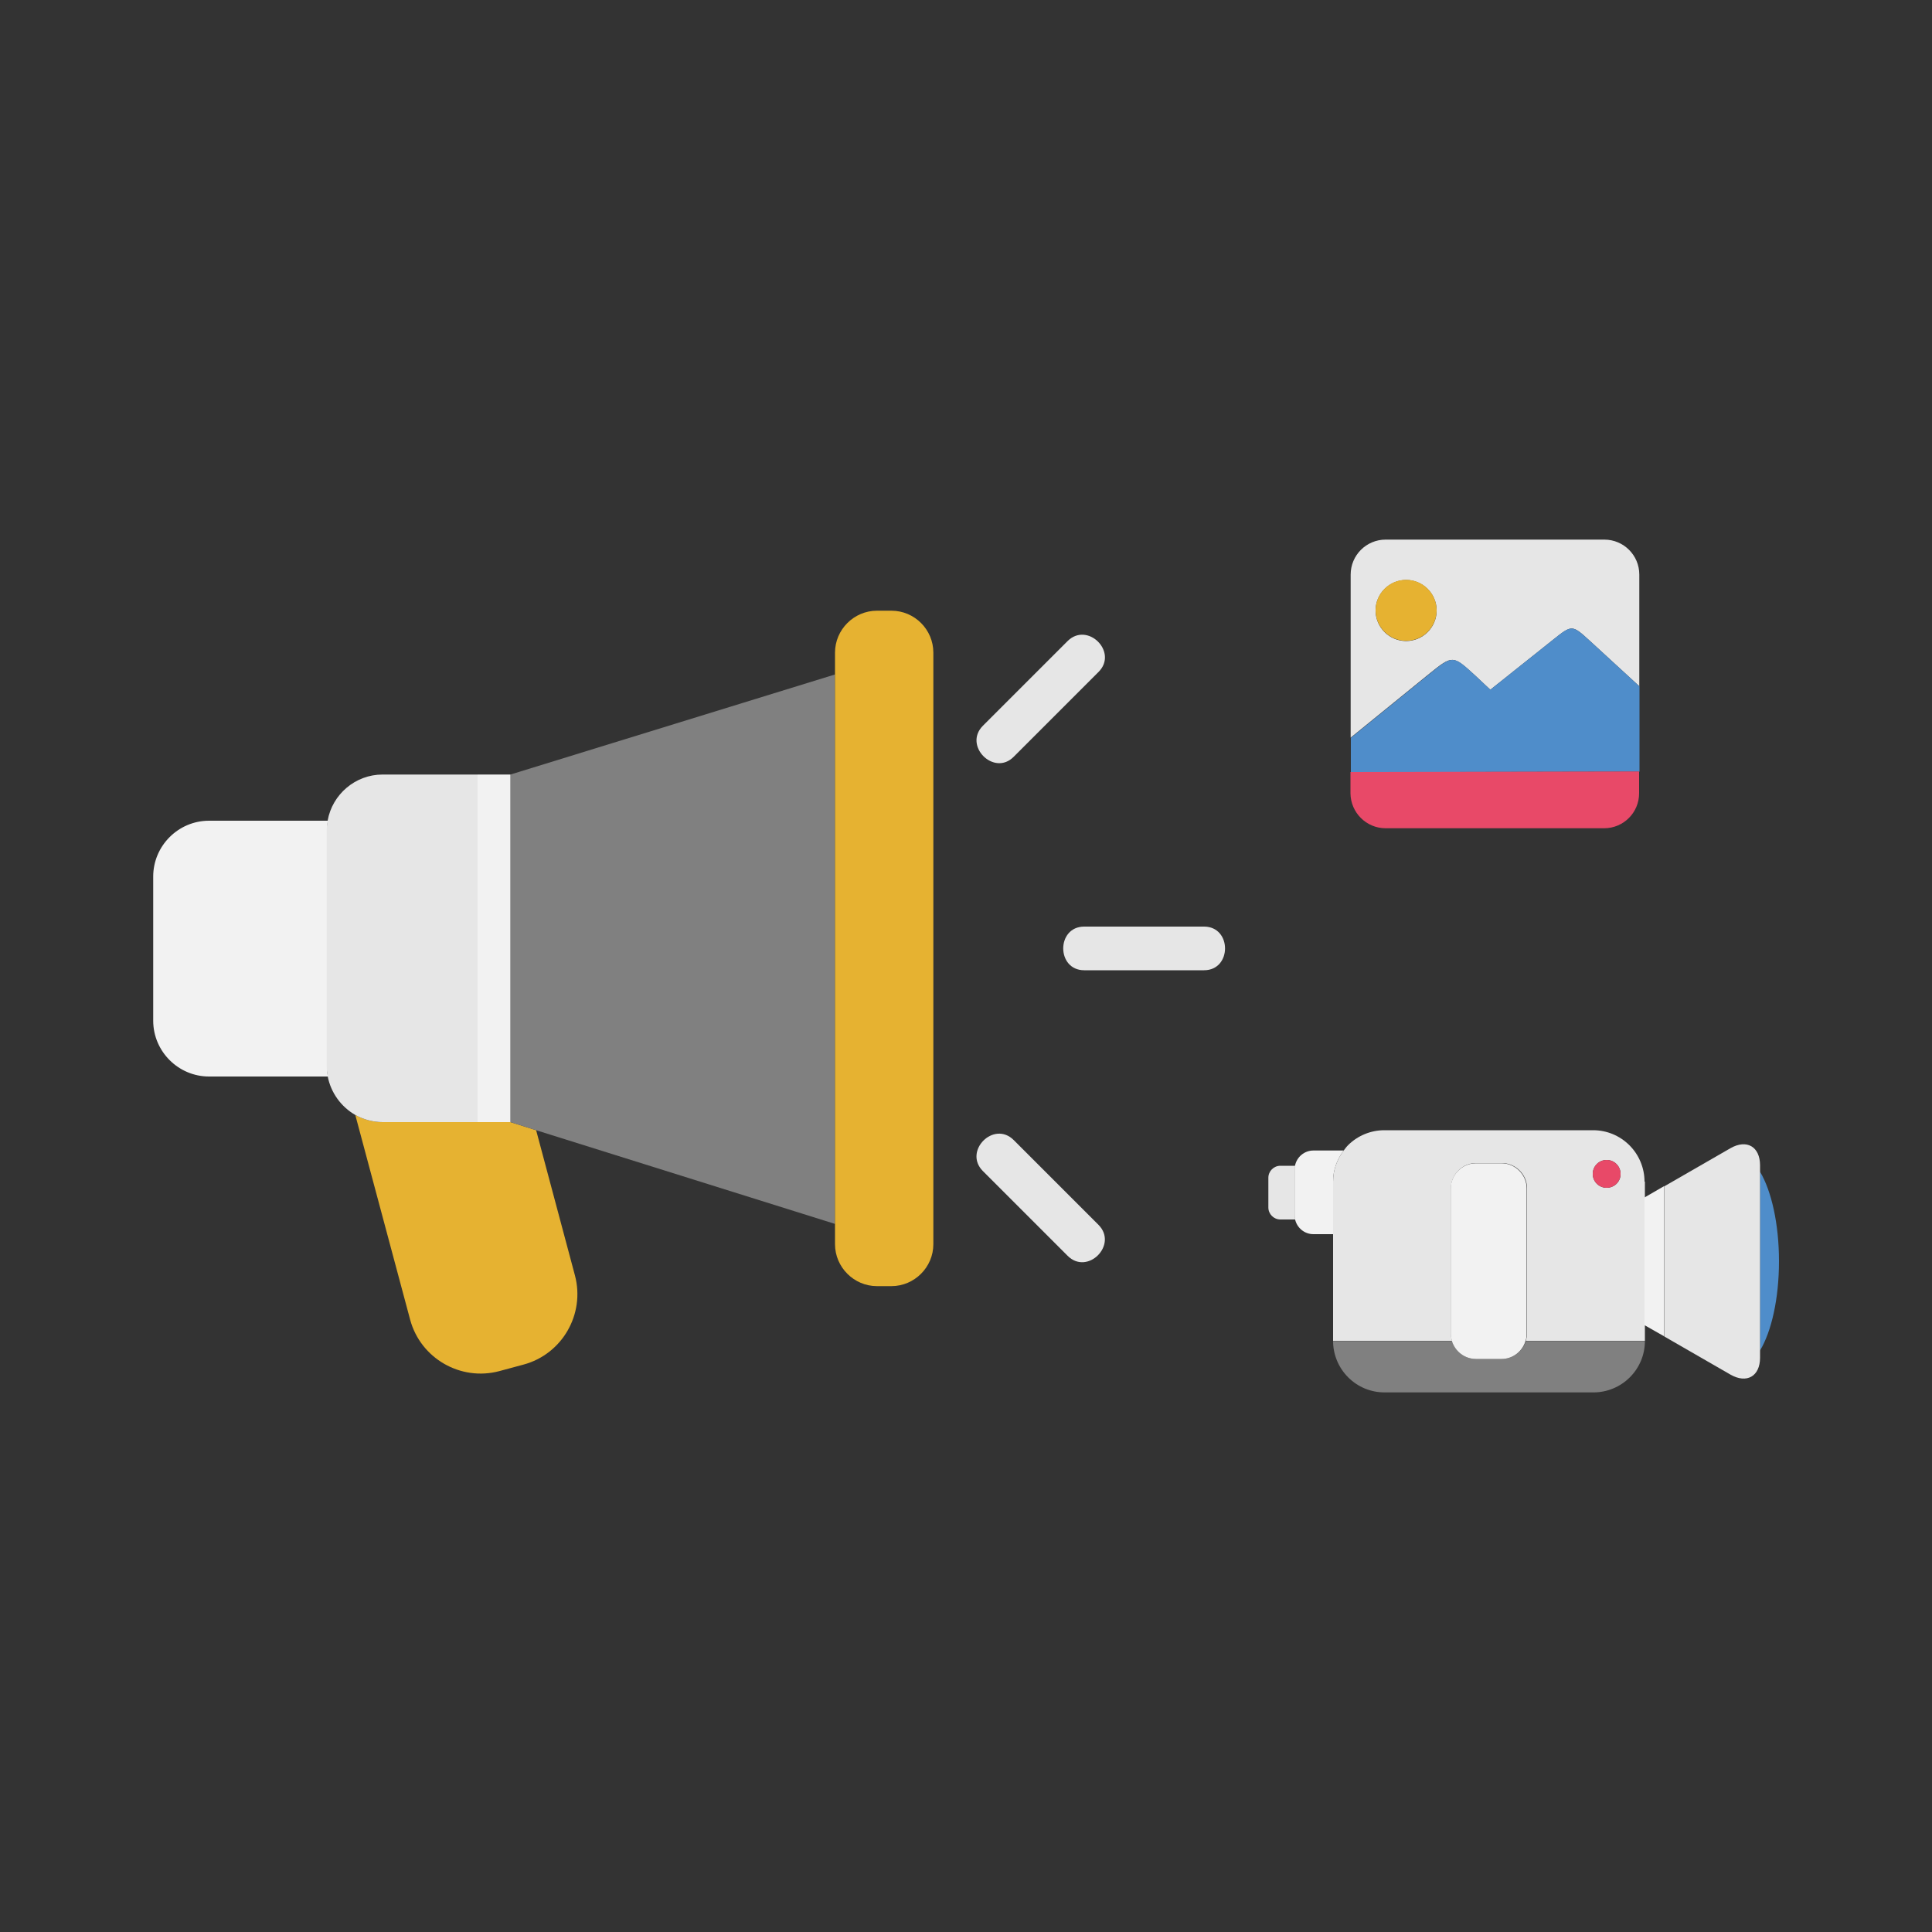 <?xml version="1.0" encoding="UTF-8"?> <!-- Generator: Adobe Illustrator 25.4.1, SVG Export Plug-In . SVG Version: 6.00 Build 0) --> <svg xmlns="http://www.w3.org/2000/svg" xmlns:xlink="http://www.w3.org/1999/xlink" version="1.1" x="0px" y="0px" viewBox="0 0 1000 1000" style="enable-background:new 0 0 1000 1000;" xml:space="preserve"><rect x="0" y="0" width="1000" height="1000" fill="#333333" stroke="none"/> <style type="text/css"> .st0{fill:#D0742F;} .st1{fill:#F2F2F2;} .st2{fill:#E6E6E6;} .st3{fill:none;} .st4{fill:#808080;} .st5{fill:#E84968;} .st6{fill:#E6B231;} .st7{fill:#FFFFFF;} .st8{fill:#4F8DCA;} .st9{fill:#6FB646;} .st10{fill:#333333;} </style> <g id="STRATEGIE"> </g> <g id="TRACKING"> </g> <g id="RÉFÉRENCEMENT_NATUREL"> </g> <g id="PARTENARIAT"> </g> <g id="RÉSEAU_SOCIAL"> </g> <g id="OPTIMISATION"> </g> <g id="TRANSFORMATION"> </g> <g id="PROMOUVOIR_IMAGE"> <g> <path class="st8" d="M920.8,652.8c0-19.3-3.9-36.4-9.8-46.3v92.5C916.9,689.2,920.8,672.2,920.8,652.8z"></path> <path class="st2" d="M670.2,605.2c0-0.6,0.1-1.2,0.2-1.8h-7.7c-3.4,0-6.2,2.8-6.2,6.2v15.4c0,3.4,2.8,6.2,6.2,6.2h7.7 c-0.1-0.6-0.2-1.2-0.2-1.8V605.2z"></path> <path class="st1" d="M695.5,595.5h-15.7c-4.7,0-8.6,3.4-9.5,7.8c-0.1,0.6-0.2,1.2-0.2,1.8v24.1c0,0.6,0.1,1.2,0.2,1.8 c0.9,4.4,4.8,7.8,9.5,7.8H690v-27.3C690,605.7,692,600.1,695.5,595.5z"></path> <path class="st6" d="M247.2,580.8h-49.2c-5.1,0-9.9-1.4-14.1-3.7l28.4,106c5.4,20,26.1,31.9,46.1,26.6l12.6-3.4 c20-5.4,31.9-26.1,26.6-46.1L277.5,585l-13.3-4.2H247.2z"></path> <path class="st1" d="M169.2,429.9c0-1.8,0.2-3.5,0.5-5.1h-61.5c-15.9,0-28.9,13-28.9,28.9v74.6c0,15.9,13,28.9,28.9,28.9h61.5 c-0.3-1.7-0.5-3.4-0.5-5.1V429.9z"></path> <path class="st2" d="M247.2,580.8V400.9h-49.2c-14.1,0-26,10.3-28.4,23.8c-0.3,1.7-0.5,3.4-0.5,5.1v122.1c0,1.8,0.2,3.5,0.5,5.1 c1.6,8.6,7,15.9,14.3,20.1c4.2,2.3,9,3.7,14.1,3.7H247.2z"></path> <polygon class="st4" points="264.2,400.9 264.2,580.8 277.5,585 432.2,633.5 432.2,349.1 "></polygon> <path class="st6" d="M461.4,316.1h-7.5c-11.9,0-21.7,9.8-21.7,21.7v11.3v284.3V644c0,11.9,9.8,21.7,21.7,21.7h7.5 c11.9,0,21.7-9.8,21.7-21.7V337.8C483.1,325.9,473.4,316.1,461.4,316.1z"></path> <path class="st2" d="M623.2,479.6h-62c-14.5,0-14.5,22.6,0,22.6h62C637.7,502.2,637.7,479.6,623.2,479.6z"></path> <path class="st2" d="M524.7,391.7l43.9-43.9c10.3-10.3-5.7-26.2-16-16l-43.9,43.9C498.5,386,514.5,402,524.7,391.7z"></path> <path class="st2" d="M524.7,590.1c-10.3-10.3-26.2,5.7-16,16l43.9,43.9c10.3,10.3,26.2-5.7,16-16L524.7,590.1z"></path> <rect x="247.2" y="400.9" class="st1" width="17" height="179.9"></rect> <path class="st2" d="M763.5,349.6l7.9,7.4l32.5-25.9c9.8-7.8,9.8-7.8,19,0.6l25.6,23.5v-57.8c0-10-8.1-18.1-18.1-18.1H717.2 c-10,0-18.1,8.1-18.1,18.1v84.4l40.6-33C751.9,339,751.9,339,763.5,349.6z M727.8,331.8c-8.7,0-15.8-7.1-15.8-15.8 c0-8.7,7.1-15.8,15.8-15.8c8.7,0,15.8,7.1,15.8,15.8C743.6,324.7,736.5,331.8,727.8,331.8z"></path> <path class="st8" d="M848.5,355.2l-25.6-23.5c-9.3-8.4-9.3-8.4-19-0.6L771.4,357l-7.9-7.4c-11.5-10.6-11.5-10.6-23.7-0.7l-40.6,33 v17.8l149.4-0.3V355.2z"></path> <path class="st5" d="M717.2,428.7h113.1c10,0,18.1-8.1,18.1-18.1v-11.3l-149.4,0.3v11C699.1,420.6,707.2,428.7,717.2,428.7z"></path> <path class="st6" d="M727.8,300.1c-8.7,0-15.8,7.1-15.8,15.8c0,8.7,7.1,15.8,15.8,15.8c8.7,0,15.8-7.1,15.8-15.8 C743.6,307.2,736.5,300.1,727.8,300.1z"></path> <path class="st2" d="M851.2,611.6c0-7-2.8-13.8-7.8-18.8c-5-5-11.7-7.8-18.8-7.8H716.5c-7,0-13.8,2.8-18.8,7.8 c-0.8,0.8-1.5,1.8-2.2,2.7c-3.5,4.6-5.5,10.2-5.5,16v27.3v55.2h61.6c-0.4-1.2-0.6-2.4-0.6-3.8v-75.1c0-7.2,5.9-13.1,13.1-13.1 h13.2c7.2,0,13.1,5.9,13.1,13.1v75.1c0,1.3-0.3,2.6-0.6,3.8h61.6v-8.2v-66.1V611.6z M831.6,614.8c-4,0-7.2-3.2-7.2-7.2 c0-4,3.2-7.2,7.2-7.2c4,0,7.2,3.2,7.2,7.2C838.9,611.6,835.6,614.8,831.6,614.8z"></path> <path class="st2" d="M911,606.6v-3.4c0-9.7-6.9-13.7-15.3-8.9l-34.2,19.7v77.8l34.2,19.7c8.4,4.8,15.3,0.9,15.3-8.8v-3.5V606.6z"></path> <circle class="st5" cx="831.6" cy="607.6" r="7.2"></circle> <polygon class="st1" points="861.4,613.9 851.2,619.8 851.2,685.9 861.4,691.7 861.4,691.7 861.4,613.9 "></polygon> <path class="st4" d="M777.2,703.4H764c-5.9,0-10.8-4-12.4-9.3H690c0,7,2.8,13.8,7.8,18.8c5,5,11.7,7.8,18.8,7.8h108.2 c7,0,13.8-2.8,18.8-7.8c5-5,7.8-11.7,7.8-18.8h-61.6C788,699.5,783.1,703.4,777.2,703.4z"></path> <path class="st1" d="M764,703.4h13.2c5.9,0,10.8-4,12.4-9.3c0.4-1.2,0.6-2.4,0.6-3.8v-75.1c0-7.2-5.9-13.1-13.1-13.1H764 c-7.2,0-13.1,5.9-13.1,13.1v75.1c0,1.3,0.3,2.6,0.6,3.8C753.2,699.5,758.1,703.4,764,703.4z"></path> </g> </g> <g id="SUPPORT_PRINT"> </g> <g id="IDENTITE"> </g> <g id="AUDIT"> </g> <g id="DIFFUSION"> </g> <g id="PRODUCTION"> </g> <g id="PLANIFICATION"> </g> <g id="ANALYSE"> </g> <g id="PROMOTION"> </g> <g id="STRUCTURATION"> </g> <g id="LANCEMENT"> </g> </svg> 